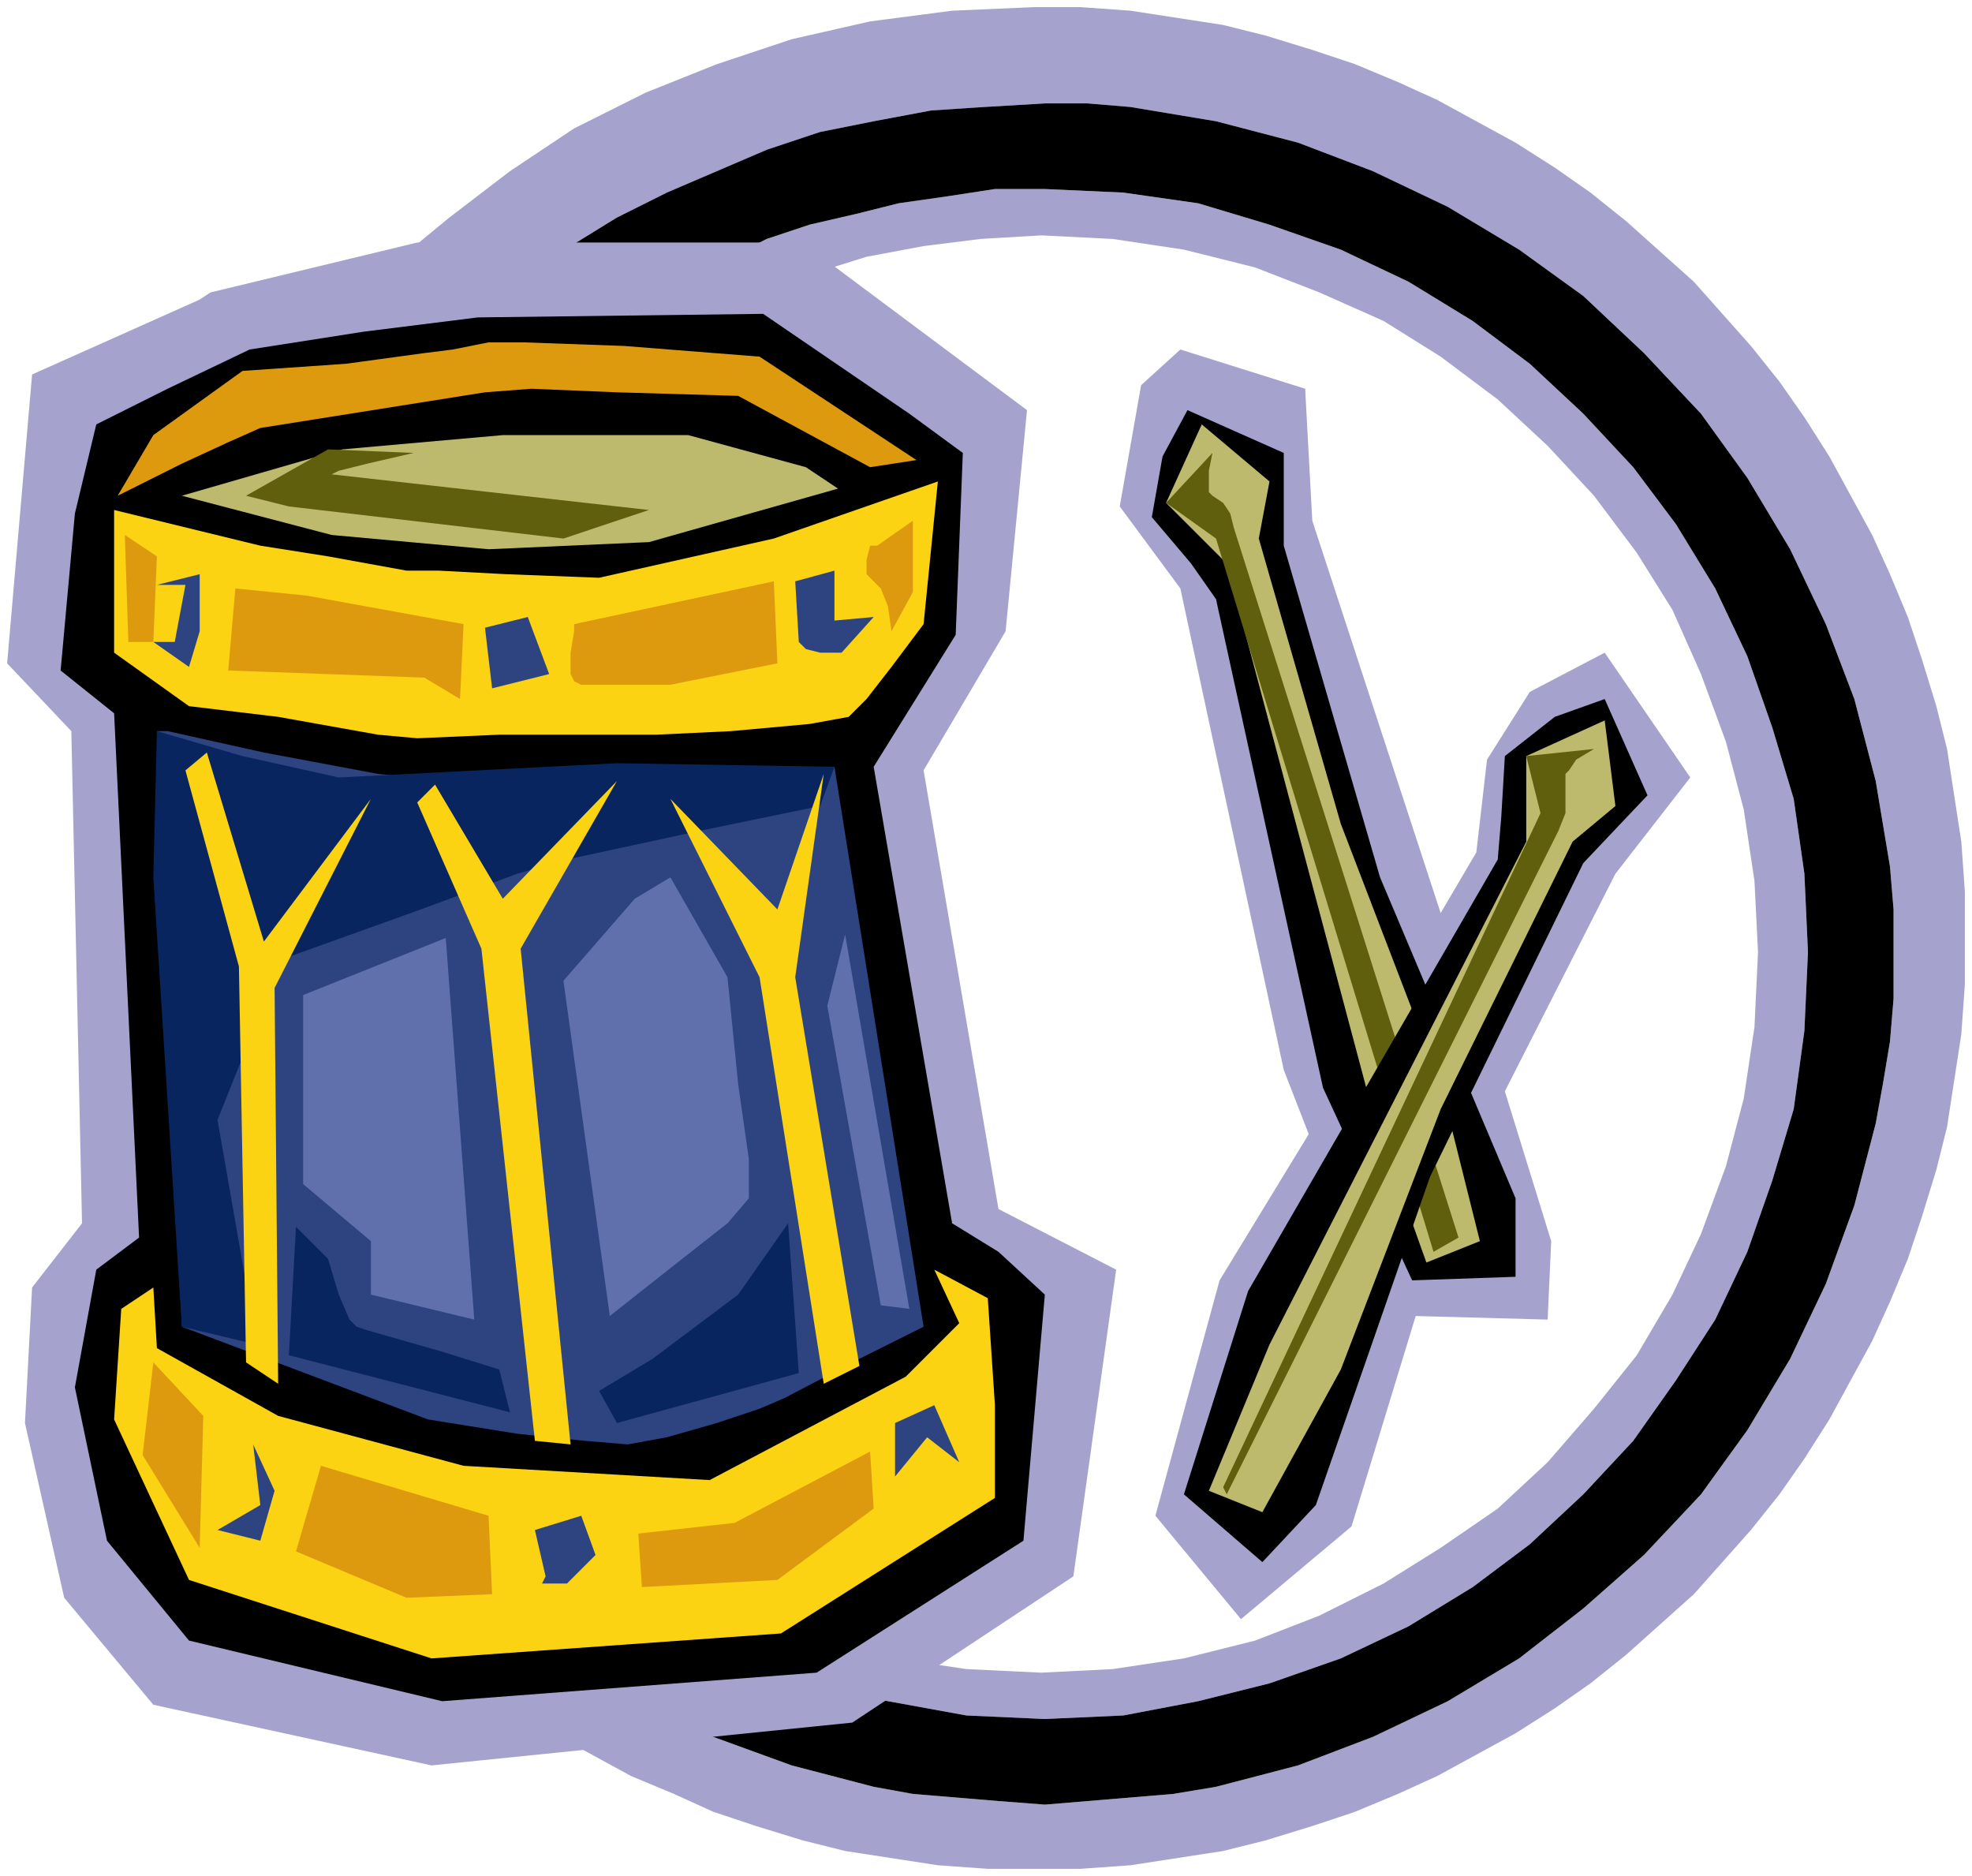 <svg xmlns="http://www.w3.org/2000/svg" width="184.333" height="175.333" fill-rule="evenodd" stroke-linecap="round" preserveAspectRatio="none" viewBox="0 0 553 526"><style>.brush1{fill:#a5a3ce}.pen1{stroke:none}.brush2{fill:#000}.brush3{fill:#2d4481}.brush4{fill:#08255f}.brush5{fill:#fcd312}.brush6{fill:#bdba6d}.brush7{fill:#dd9a0f}.brush10{fill:#605f0d}</style><path fill-rule="nonzero" d="m293 482 22-1 21-4 20-5 20-7 19-9 18-11 16-12 15-14 14-15 12-17 11-17 9-19 7-20 6-20 3-22 1-22-1-22-3-21-6-20-7-20-9-19-11-18-12-16-14-15-15-14-16-12-18-11-19-9-20-7-20-6-21-3-22-1h-14l-13 2-14 2-12 3-13 3-12 4-12 6-12 5-11 7-10 7-11 7-9 9-10 8-8 10-8 9-8 11-8 12-7 13-6 13-5 13-3 10h13l5-15 7-15 7-14 9-13 10-12 10-12 11-10 13-10 13-9 13-8 14-7 15-5 16-5 16-3 16-2 17-1 20 1 20 3 20 5 18 7 18 8 16 10 16 12 14 13 13 14 12 16 10 16 8 18 7 19 5 19 3 20 1 20-1 21-3 20-5 19-7 19-8 17-10 17-12 15-13 15-14 13-16 11-16 10-18 9-18 7-20 5-20 3-20 1-21-1-20-3-19-5-19-7-17-9-17-10-15-11-15-13-13-15-11-15-10-17-9-17-7-19-5-19-3-20-1-21 1-16H79l-1 16 1 22 4 22 5 20 7 20 9 19 11 17 12 17 14 15 15 14 17 12 17 11 19 9 20 7 20 5 22 4 22 1z" class="pen1 brush1"/><path fill-rule="nonzero" d="m290 2-23 1-23 3-22 5-21 7-20 8-20 10-18 12-17 13-17 14-15 16-13 16-13 18-10 19-9 20-8 21-6 22h27l3-10 4-13 6-13 6-13 7-12 8-13 9-12 10-12 10-11 11-10 12-10 12-9 13-8 14-7 14-6 14-6 15-5 15-3 16-3 15-1 17-1h12l12 1 12 2 12 2 23 6 21 8 21 10 20 12 18 13 17 16 16 17 13 18 12 20 10 21 8 21 6 23 2 12 2 12 1 12v25l-1 12-2 12-2 11-6 23-8 22-10 21-12 20-13 18-16 17-17 15-18 14-20 12-21 10-21 8-23 6-12 2-12 1-12 1-12 1-13-1-12-1-12-1-11-2-23-6-22-8-21-10-20-12-18-14-17-15-15-17-14-18-12-20-10-21-8-22-6-23-2-11-1-12-1-12-1-13 1-16H29v12l1 13 1 14 1 13 2 13 3 12 4 13 4 12 5 12 5 11 6 11 6 11 7 11 7 10 8 10 17 18 18 17 10 8 10 7 11 7 11 6 11 6 12 5 11 5 12 4 13 4 12 3 13 2 13 2 14 1h26l14-1 13-2 13-2 12-3 13-4 12-4 12-5 11-5 11-6 11-6 11-7 10-7 10-8 19-17 16-18 8-10 7-10 7-11 6-11 6-11 5-11 5-12 4-12 4-13 3-12 2-13 2-13 1-14v-26l-1-14-2-13-2-13-3-12-4-13-4-12-5-12-5-11-6-11-6-11-7-11-7-10-8-10-16-18-19-17-10-8-10-7-11-7-11-6-11-6-11-5-12-5-12-4-13-4-12-3-13-2-13-2-14-1h-13z" class="pen1 brush1"/><path fill-rule="nonzero" d="m293 53 22 1 21 3 20 6 20 7 19 9 18 11 16 12 15 14 14 15 12 16 11 18 9 19 7 20 6 20 3 21 1 22-1 22-3 22-6 20-7 20-9 19-11 17-12 17-14 15-15 14-16 12-18 11-19 9-20 7-20 5-21 4-22 1-22-1-22-4-20-5-20-7-19-9-17-11-17-12-15-14-14-15-12-17-11-17-9-19-7-20-5-20-4-22-1-22 1-16H55l-1 16 1 13 1 12 1 12 2 11 6 23 8 22 10 21 12 20 14 18 15 17 17 15 18 14 20 12 21 10 22 8 23 6 11 2 12 1 12 1 13 1 12-1 12-1 12-1 12-2 23-6 21-8 21-10 20-12 18-14 17-15 16-17 13-18 12-20 10-21 8-22 6-23 2-11 2-12 1-12v-25l-1-12-2-12-2-12-6-23-8-21-10-21-12-20-13-18-16-17-17-16-18-13-20-12-21-10-21-8-23-6-12-2-12-2-12-1h-12l-17 1-15 1-16 3-15 3-15 5-14 6-14 6-14 7-13 8-12 9-12 10-11 10-10 11-10 12-9 12-8 13h28l8-11 8-9 8-10 10-8 9-9 11-7 10-7 11-7 12-5 12-6 12-4 13-3 12-3 14-2 13-2h14z" class="pen1 brush2"/><path fill-rule="nonzero" d="M90 197H65l-3 10h25l3-10zm26-51H88l-7 12-6 13-6 13-4 13h25l5-13 6-13 7-13 8-12z" class="pen1 brush2"/><path fill-rule="nonzero" d="M100 207H87l-5 21-2 11-1 12h12l1-12 2-11 3-11 3-10zm-38 0H35l-4 21-2 23h26l3-23 4-21z" class="pen1 brush1"/><path fill-rule="nonzero" d="m79 251 1-12 2-11 5-21H62l-4 21-3 23h24z" class="pen1 brush2"/><path fill-rule="nonzero" d="m320 108-6 34 17 23 29 135 7 18-25 41-18 66 24 29 31-26 18-59 37 1 1-22-13-42 31-61 21-27-24-35-21 11-12 19-3 26-10 17-36-110-2-37-35-11-11 10zM56 84 9 105l-7 81 18 19 3 138-14 18-2 38 11 49 25 30 78 17 118-12 62-41 12-86-33-17-21-123 23-39 6-62-63-47H117L59 82l-3 2z" class="pen1 brush1"/><path fill-rule="nonzero" d="m333 115-7 13-3 17 11 13 7 10 30 137 25 54 29-1v-22l-38-90-27-93v-26l-27-12zm-306 4-6 25-4 44 15 12 7 147-12 9-6 33 9 43 23 28 71 17 105-8 58-37 6-69-13-12-13-8-22-128 23-37 2-51-15-11-41-28-80 1-32 4-32 5-23 11-20 10z" class="pen1 brush2"/><path fill-rule="nonzero" d="m44 205 1 20 7 65-1 82 69 26 25 4 19 2 12 1 11-2 14-4 12-4 7-3 21-11 18-9-25-157-26 4-51 3-51-5-32-6-27-6h-3z" class="pen1 brush3"/><path fill-rule="nonzero" d="m230 226-34 7-37 8-14 4-27 10-39 14-18 45 11 63-21-5-8-126 1-41 24 7 27 6 78-4 61 1-4 11z" class="pen1 brush4"/><path fill-rule="nonzero" d="m43 361 1 17 34 19 52 14 69 4 55-29 15-15-7-15 15 8 2 30v26l-60 38-98 7-68-22-21-45 2-31 9-6zM32 143v40l21 15 25 3 28 5 11 1 23-1h44l21-1 22-2 11-2 5-5 7-9 9-12 4-40-46 16-49 11-26-1-19-1h-9l-22-4-19-3-41-10z" class="pen1 brush5"/><path fill-rule="nonzero" d="m51 139 45-13 45-4h52l33 9 9 6-53 15-45 2-44-4-42-11z" class="pen1 brush6"/><path fill-rule="nonzero" d="m33 139 10-17 25-18 29-2 22-3 8-1 5-1 5-1h10l28 1 38 3 44 29-13 2-37-20-34-1-24-1-13 1-63 10-9 4-13 6-18 9z" class="pen1 brush7"/><path fill-rule="nonzero" d="m71 405 6 13-4 14-12-3 12-7-2-17zm82 37-3-13 13-4 4 11-8 8h-7z" class="pen1 brush3"/><path fill="none" d="m153 442-3-13 13-4 4 11-8 8h-7" class="pen1"/><path fill-rule="nonzero" d="M251 414v-15l11-5 7 16-9-7-9 11z" class="pen1 brush3"/><path fill-rule="nonzero" d="m52 216 15 55 2 111 9 6-1-111 27-53-30 40-16-53-6 5zm65 9 18 41 15 138 10 1-14-139 27-47-32 33-19-32-5 5zm71-1 25 50 18 114 10-5-18-109 8-57-13 38-30-31z" class="pen1 brush5"/><path fill-rule="nonzero" d="m136 176 12-3 6 16-16 4-2-17zm-92-12h8l-3 16h-6l10 7 3-10v-16l-12 3zm190-4v14l11-1-9 10h-6l-4-1-1-1-1-1-1-17 11-3z" class="pen1 brush3"/><path fill-rule="nonzero" d="m92 353 3 10 3 7 2 2 3 1 21 6 16 5 3 12-62-16 2-36 9 9zm76 37 5 9 51-14-3-42-14 20-24 18-15 9z" class="pen1 brush4"/><path fill-rule="nonzero" d="m178 252-20 23 13 94 19-15 14-11 6-7v-11l-3-21-3-30-16-28-10 6zm-53 11-40 16v53l19 16v15l29 7-8-107zm112-1-5 20 15 84 8 1-18-105z" class="pen1" style="fill:#5f70ad"/><path fill-rule="nonzero" d="m44 156-1 24h-7l-1-30 9 6zm22 9-2 23 55 2 10 6 1-21-44-8-20-2zm95 10v2l-1 6v6l1 2 2 1h25l5-1 25-5-1-23-56 12zm83-22-1 4v4l1 1 1 1 1 1 1 1 2 5 1 7 6-11v-20l-10 7z" class="pen1 brush7"/><path fill="none" d="m244 153-1 4v4l1 1 1 1 1 1 1 1 2 5 1 7 6-11v-20l-10 7" class="pen1"/><path fill-rule="nonzero" d="m43 382 14 15-1 37-16-26 3-26zm47 29-7 24 31 13 24-1-1-22-47-14zm89 19 1 15 38-2 27-20-1-16-38 20-27 3z" class="pen1 brush7"/><path fill-rule="nonzero" d="m344 158-17-17 10-22 19 16-3 16 23 80 28 73 11 44-15 6-15-42-41-154z" class="pen1 brush6"/><path fill-rule="nonzero" d="m340 127-1 5v6l1 1 3 2 2 3 1 4 63 199-7 4-61-200-14-10 13-14zm-224 0-13 3-8 2-2 1 89 10-24 8-77-9-12-3 23-13 24 1z" class="pen1 brush10"/><path fill-rule="nonzero" d="m450 196-14 5-14 11-1 17-1 12-70 121-18 57 22 19 15-16 32-92 43-88 18-19-12-27z" class="pen1 brush2"/><path fill-rule="nonzero" d="M428 236v-24l22-10 3 24-12 10-37 75-28 73-22 40-15-6 17-41 72-141z" class="pen1 brush6"/><path fill-rule="nonzero" d="m447 210-5 3-2 3-1 1v11l-2 5-93 186-1-2 89-189-4-16 19-2z" class="pen1 brush10"/></svg>
